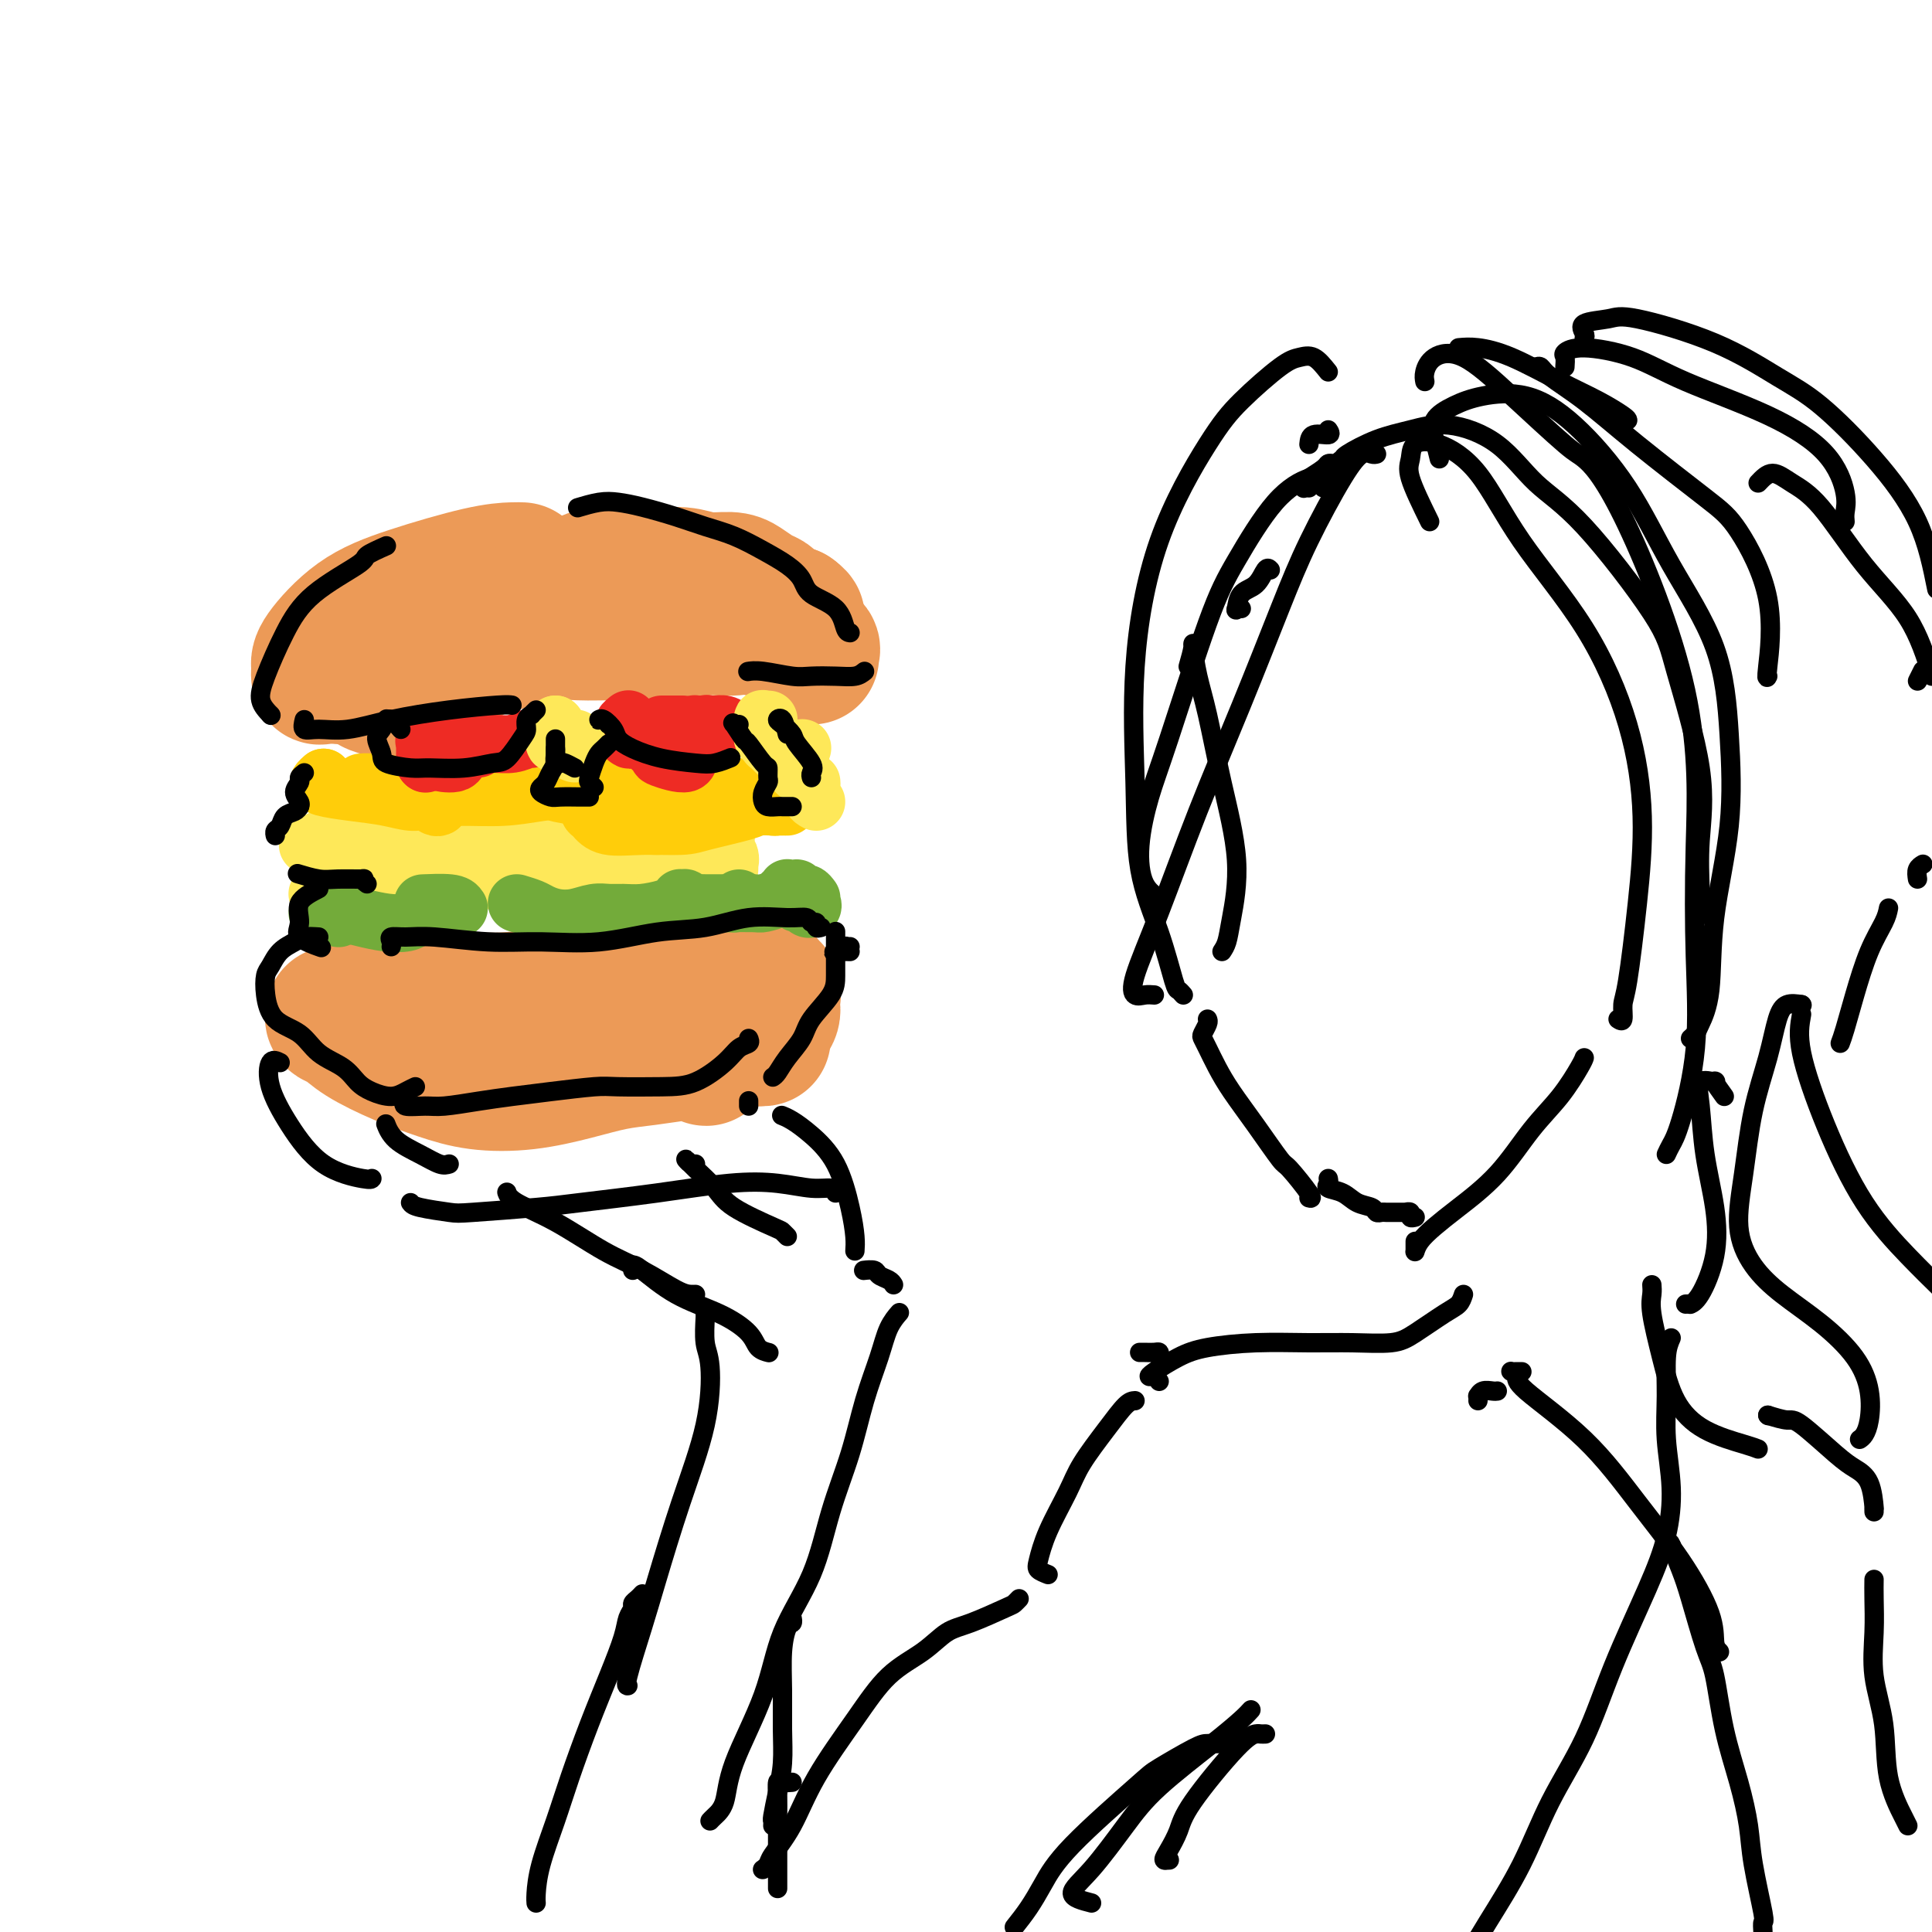 <svg viewBox='0 0 400 400' version='1.1' xmlns='http://www.w3.org/2000/svg' xmlns:xlink='http://www.w3.org/1999/xlink'><g fill='none' stroke='rgb(236,154,87)' stroke-width='28' stroke-linecap='round' stroke-linejoin='round'><path d='M71,140c0.000,0.000 0.100,0.100 0.1,0.1'/><path d='M71,140c-0.439,0.001 -0.878,0.002 -1,0c-0.122,-0.002 0.073,-0.007 0,0c-0.073,0.007 -0.413,0.025 -1,0c-0.587,-0.025 -1.421,-0.092 -2,0c-0.579,0.092 -0.904,0.343 -1,0c-0.096,-0.343 0.037,-1.279 0,-2c-0.037,-0.721 -0.245,-1.226 1,-3c1.245,-1.774 3.944,-4.815 7,-7c3.056,-2.185 6.469,-3.514 11,-5c4.531,-1.486 10.182,-3.131 14,-4c3.818,-0.869 5.805,-0.963 7,-1c1.195,-0.037 1.597,-0.019 2,0'/><path d='M84,137c-0.302,-1.229 -0.604,-2.458 -1,-3c-0.396,-0.542 -0.886,-0.399 1,-1c1.886,-0.601 6.149,-1.948 10,-3c3.851,-1.052 7.289,-1.810 11,-2c3.711,-0.190 7.696,0.190 12,0c4.304,-0.190 8.927,-0.948 13,-1c4.073,-0.052 7.596,0.602 11,1c3.404,0.398 6.688,0.542 10,1c3.312,0.458 6.653,1.232 9,2c2.347,0.768 3.701,1.529 5,2c1.299,0.471 2.544,0.652 3,1c0.456,0.348 0.123,0.863 0,1c-0.123,0.137 -0.035,-0.104 0,0c0.035,0.104 0.018,0.552 0,1'/><path d='M80,143c-1.186,-0.314 -2.371,-0.629 -3,-1c-0.629,-0.371 -0.701,-0.799 0,-1c0.701,-0.201 2.175,-0.176 4,-1c1.825,-0.824 4.000,-2.496 6,-4c2.000,-1.504 3.824,-2.841 6,-4c2.176,-1.159 4.703,-2.142 7,-3c2.297,-0.858 4.362,-1.591 6,-2c1.638,-0.409 2.847,-0.493 4,-1c1.153,-0.507 2.248,-1.435 3,-2c0.752,-0.565 1.159,-0.765 2,-1c0.841,-0.235 2.115,-0.504 3,-1c0.885,-0.496 1.380,-1.220 3,-2c1.620,-0.780 4.364,-1.617 6,-2c1.636,-0.383 2.164,-0.313 3,0c0.836,0.313 1.980,0.871 4,1c2.020,0.129 4.915,-0.169 7,0c2.085,0.169 3.360,0.805 5,1c1.640,0.195 3.644,-0.050 5,0c1.356,0.050 2.065,0.394 3,1c0.935,0.606 2.097,1.472 3,2c0.903,0.528 1.549,0.716 2,1c0.451,0.284 0.708,0.665 1,1c0.292,0.335 0.618,0.626 1,1c0.382,0.374 0.819,0.832 1,1c0.181,0.168 0.105,0.045 0,0c-0.105,-0.045 -0.238,-0.012 0,0c0.238,0.012 0.848,0.003 1,0c0.152,-0.003 -0.155,-0.001 0,0c0.155,0.001 0.773,0.000 1,0c0.227,-0.000 0.065,-0.000 0,0c-0.065,0.000 -0.032,0.000 0,0'/><path d='M164,127c2.062,1.325 0.717,1.139 0,1c-0.717,-0.139 -0.805,-0.229 -1,0c-0.195,0.229 -0.497,0.778 -1,1c-0.503,0.222 -1.206,0.116 -2,0c-0.794,-0.116 -1.680,-0.241 -3,0c-1.320,0.241 -3.075,0.850 -5,1c-1.925,0.150 -4.019,-0.158 -6,0c-1.981,0.158 -3.847,0.781 -7,1c-3.153,0.219 -7.591,0.033 -11,0c-3.409,-0.033 -5.789,0.085 -8,0c-2.211,-0.085 -4.253,-0.374 -7,0c-2.747,0.374 -6.200,1.409 -8,2c-1.800,0.591 -1.946,0.736 -3,1c-1.054,0.264 -3.015,0.647 -4,1c-0.985,0.353 -0.992,0.677 -1,1'/><path d='M69,210c-0.011,0.027 -0.022,0.054 0,0c0.022,-0.054 0.078,-0.188 0,0c-0.078,0.188 -0.292,0.697 0,1c0.292,0.303 1.088,0.400 2,1c0.912,0.600 1.941,1.703 4,3c2.059,1.297 5.150,2.787 8,4c2.850,1.213 5.461,2.150 8,3c2.539,0.850 5.008,1.612 8,2c2.992,0.388 6.506,0.402 10,0c3.494,-0.402 6.966,-1.219 10,-2c3.034,-0.781 5.630,-1.526 8,-2c2.370,-0.474 4.516,-0.677 7,-1c2.484,-0.323 5.307,-0.766 7,-1c1.693,-0.234 2.258,-0.259 3,0c0.742,0.259 1.663,0.801 2,1c0.337,0.199 0.091,0.053 0,0c-0.091,-0.053 -0.026,-0.015 0,0c0.026,0.015 0.013,0.008 0,0'/><path d='M76,209c-0.195,0.121 -0.390,0.243 -1,0c-0.610,-0.243 -1.634,-0.850 -2,-1c-0.366,-0.150 -0.075,0.157 1,0c1.075,-0.157 2.935,-0.778 5,-1c2.065,-0.222 4.335,-0.046 7,0c2.665,0.046 5.726,-0.040 9,0c3.274,0.040 6.761,0.204 10,0c3.239,-0.204 6.230,-0.776 9,-1c2.770,-0.224 5.320,-0.099 8,0c2.680,0.099 5.489,0.174 8,0c2.511,-0.174 4.722,-0.597 7,-1c2.278,-0.403 4.623,-0.788 7,-1c2.377,-0.212 4.787,-0.252 6,0c1.213,0.252 1.229,0.796 2,1c0.771,0.204 2.297,0.068 3,0c0.703,-0.068 0.585,-0.068 1,0c0.415,0.068 1.365,0.204 2,0c0.635,-0.204 0.955,-0.748 1,-1c0.045,-0.252 -0.184,-0.211 0,0c0.184,0.211 0.781,0.593 1,1c0.219,0.407 0.060,0.841 0,1c-0.060,0.159 -0.019,0.043 0,0c0.019,-0.043 0.018,-0.014 0,0c-0.018,0.014 -0.053,0.013 0,0c0.053,-0.013 0.193,-0.039 0,0c-0.193,0.039 -0.720,0.143 -1,0c-0.280,-0.143 -0.312,-0.533 0,0c0.312,0.533 0.969,1.990 1,3c0.031,1.010 -0.562,1.574 -1,2c-0.438,0.426 -0.719,0.713 -1,1'/><path d='M158,212c0.062,1.475 0.216,1.663 0,2c-0.216,0.337 -0.803,0.822 -1,1c-0.197,0.178 -0.003,0.048 0,0c0.003,-0.048 -0.185,-0.013 0,0c0.185,0.013 0.743,0.003 1,0c0.257,-0.003 0.213,-0.001 0,0c-0.213,0.001 -0.597,0.000 -1,0c-0.403,-0.000 -0.826,-0.000 -1,0c-0.174,0.000 -0.099,0.000 0,0c0.099,-0.000 0.222,-0.000 0,0c-0.222,0.000 -0.789,0.000 -1,0c-0.211,-0.000 -0.067,-0.000 0,0c0.067,0.000 0.056,0.000 0,0c-0.056,-0.000 -0.159,-0.000 0,0c0.159,0.000 0.579,0.000 1,0'/></g>
<g fill='none' stroke='rgb(254,232,89)' stroke-width='12' stroke-linecap='round' stroke-linejoin='round'><path d='M71,175c0.000,0.000 0.100,0.100 0.1,0.1'/><path d='M71,175c-0.765,0.022 -1.530,0.044 -2,0c-0.470,-0.044 -0.644,-0.155 2,-1c2.644,-0.845 8.106,-2.422 13,-3c4.894,-0.578 9.220,-0.155 13,0c3.780,0.155 7.013,0.041 10,0c2.987,-0.041 5.727,-0.011 7,0c1.273,0.011 1.078,0.003 1,0c-0.078,-0.003 -0.039,-0.002 0,0'/><path d='M71,173c-2.172,0.310 -4.344,0.620 -5,1c-0.656,0.380 0.206,0.831 0,1c-0.206,0.169 -1.478,0.055 -2,0c-0.522,-0.055 -0.294,-0.051 0,0c0.294,0.051 0.655,0.150 1,0c0.345,-0.150 0.674,-0.547 2,-1c1.326,-0.453 3.647,-0.961 6,-1c2.353,-0.039 4.737,0.393 8,0c3.263,-0.393 7.406,-1.610 11,-2c3.594,-0.390 6.640,0.047 10,0c3.360,-0.047 7.033,-0.577 10,-1c2.967,-0.423 5.226,-0.741 7,-1c1.774,-0.259 3.063,-0.461 4,0c0.937,0.461 1.521,1.586 2,2c0.479,0.414 0.851,0.118 1,0c0.149,-0.118 0.074,-0.059 0,0'/><path d='M84,180c0.071,-0.000 0.142,-0.000 0,0c-0.142,0.000 -0.496,0.000 0,0c0.496,-0.000 1.841,-0.000 4,0c2.159,0.000 5.130,0.000 8,0c2.870,-0.000 5.637,-0.001 8,0c2.363,0.001 4.322,0.003 5,0c0.678,-0.003 0.073,-0.012 0,0c-0.073,0.012 0.384,0.045 0,0c-0.384,-0.045 -1.609,-0.170 -3,0c-1.391,0.170 -2.949,0.633 -5,1c-2.051,0.367 -4.595,0.638 -7,1c-2.405,0.362 -4.673,0.815 -7,1c-2.327,0.185 -4.715,0.102 -7,0c-2.285,-0.102 -4.467,-0.223 -6,0c-1.533,0.223 -2.416,0.791 -3,1c-0.584,0.209 -0.868,0.060 -1,0c-0.132,-0.060 -0.113,-0.030 0,0c0.113,0.030 0.318,0.060 0,0c-0.318,-0.060 -1.160,-0.212 -2,0c-0.840,0.212 -1.679,0.787 -2,1c-0.321,0.213 -0.123,0.065 0,0c0.123,-0.065 0.171,-0.048 0,0c-0.171,0.048 -0.561,0.126 0,0c0.561,-0.126 2.074,-0.457 3,-1c0.926,-0.543 1.265,-1.298 3,-2c1.735,-0.702 4.868,-1.351 8,-2'/><path d='M80,180c2.000,-0.500 1.000,0.250 0,1'/><path d='M93,178c0.183,0.758 0.365,1.516 1,2c0.635,0.484 1.722,0.694 2,1c0.278,0.306 -0.254,0.709 1,1c1.254,0.291 4.293,0.470 6,0c1.707,-0.470 2.083,-1.590 3,-2c0.917,-0.410 2.374,-0.110 3,0c0.626,0.110 0.419,0.030 1,0c0.581,-0.030 1.948,-0.012 3,0c1.052,0.012 1.789,0.016 3,0c1.211,-0.016 2.897,-0.053 4,0c1.103,0.053 1.623,0.196 2,0c0.377,-0.196 0.613,-0.732 1,-1c0.387,-0.268 0.927,-0.268 1,0c0.073,0.268 -0.322,0.805 0,1c0.322,0.195 1.361,0.049 2,0c0.639,-0.049 0.878,0.001 2,0c1.122,-0.001 3.129,-0.053 4,0c0.871,0.053 0.608,0.209 1,0c0.392,-0.209 1.440,-0.784 2,-1c0.560,-0.216 0.633,-0.072 1,0c0.367,0.072 1.027,0.072 2,0c0.973,-0.072 2.258,-0.215 3,0c0.742,0.215 0.941,0.790 1,1c0.059,0.210 -0.023,0.057 0,0c0.023,-0.057 0.149,-0.016 0,0c-0.149,0.016 -0.575,0.008 -1,0'/><path d='M111,175c-0.301,-0.016 -0.601,-0.032 0,0c0.601,0.032 2.105,0.113 4,0c1.895,-0.113 4.182,-0.419 7,0c2.818,0.419 6.167,1.562 9,2c2.833,0.438 5.149,0.170 6,0c0.851,-0.170 0.237,-0.242 0,0c-0.237,0.242 -0.099,0.800 0,1c0.099,0.200 0.157,0.043 0,0c-0.157,-0.043 -0.529,0.027 -1,0c-0.471,-0.027 -1.041,-0.151 -1,0c0.041,0.151 0.694,0.576 1,1c0.306,0.424 0.265,0.846 1,1c0.735,0.154 2.246,0.041 3,0c0.754,-0.041 0.752,-0.011 1,0c0.248,0.011 0.747,0.004 1,0c0.253,-0.004 0.261,-0.004 0,0c-0.261,0.004 -0.792,0.011 -1,0c-0.208,-0.011 -0.095,-0.042 0,0c0.095,0.042 0.170,0.155 0,0c-0.170,-0.155 -0.585,-0.577 -1,-1'/><path d='M138,179c-0.422,-0.425 -0.844,-0.850 -1,-1c-0.156,-0.150 -0.046,-0.025 0,0c0.046,0.025 0.026,-0.049 0,0c-0.026,0.049 -0.060,0.220 1,0c1.060,-0.220 3.212,-0.832 4,-1c0.788,-0.168 0.212,0.109 0,0c-0.212,-0.109 -0.061,-0.602 0,-1c0.061,-0.398 0.030,-0.699 0,-1'/><path d='M137,171c-0.190,0.024 -0.380,0.049 1,0c1.380,-0.049 4.331,-0.171 6,0c1.669,0.171 2.057,0.634 3,1c0.943,0.366 2.441,0.635 3,1c0.559,0.365 0.179,0.826 0,1c-0.179,0.174 -0.156,0.060 0,0c0.156,-0.060 0.447,-0.065 0,0c-0.447,0.065 -1.631,0.202 -2,0c-0.369,-0.202 0.077,-0.742 0,-1c-0.077,-0.258 -0.676,-0.233 -1,0c-0.324,0.233 -0.374,0.675 0,1c0.374,0.325 1.172,0.535 2,1c0.828,0.465 1.686,1.187 2,2c0.314,0.813 0.085,1.719 0,2c-0.085,0.281 -0.024,-0.063 0,0c0.024,0.063 0.012,0.531 0,1'/><path d='M137,185c-0.060,0.030 -0.119,0.060 0,0c0.119,-0.060 0.417,-0.208 1,0c0.583,0.208 1.452,0.774 2,1c0.548,0.226 0.774,0.113 1,0'/></g>
<g fill='none' stroke='rgb(115,171,58)' stroke-width='12' stroke-linecap='round' stroke-linejoin='round'><path d='M70,190c0.000,0.000 0.100,0.100 0.1,0.1'/><path d='M70,190c-1.715,-0.421 -3.429,-0.842 -4,-1c-0.571,-0.158 0.002,-0.053 0,0c-0.002,0.053 -0.579,0.053 0,0c0.579,-0.053 2.315,-0.161 4,0c1.685,0.161 3.318,0.589 5,1c1.682,0.411 3.415,0.803 5,1c1.585,0.197 3.024,0.199 4,0c0.976,-0.199 1.488,-0.600 2,-1'/><path d='M88,187c-0.037,0.002 -0.073,0.003 0,0c0.073,-0.003 0.257,-0.011 0,0c-0.257,0.011 -0.954,0.041 0,0c0.954,-0.041 3.558,-0.155 5,0c1.442,0.155 1.721,0.577 2,1'/><path d='M107,187c1.107,0.338 2.215,0.675 3,1c0.785,0.325 1.249,0.637 2,1c0.751,0.363 1.789,0.777 3,1c1.211,0.223 2.594,0.257 4,0c1.406,-0.257 2.834,-0.804 4,-1c1.166,-0.196 2.070,-0.043 3,0c0.930,0.043 1.885,-0.026 3,0c1.115,0.026 2.391,0.147 4,0c1.609,-0.147 3.552,-0.561 5,-1c1.448,-0.439 2.402,-0.903 3,-1c0.598,-0.097 0.842,0.174 1,0c0.158,-0.174 0.231,-0.793 0,-1c-0.231,-0.207 -0.764,-0.003 -1,0c-0.236,0.003 -0.173,-0.195 0,0c0.173,0.195 0.455,0.784 1,1c0.545,0.216 1.351,0.058 2,0c0.649,-0.058 1.140,-0.015 2,0c0.860,0.015 2.090,0.001 3,0c0.910,-0.001 1.502,0.010 2,0c0.498,-0.010 0.903,-0.041 1,0c0.097,0.041 -0.115,0.155 0,0c0.115,-0.155 0.558,-0.577 1,-1'/><path d='M152,187c0.123,-0.000 0.247,-0.000 0,0c-0.247,0.000 -0.864,0.001 -1,0c-0.136,-0.001 0.209,-0.003 0,0c-0.209,0.003 -0.971,0.011 0,0c0.971,-0.011 3.676,-0.040 5,0c1.324,0.040 1.269,0.151 2,0c0.731,-0.151 2.249,-0.563 3,-1c0.751,-0.437 0.735,-0.900 1,-1c0.265,-0.100 0.810,0.163 1,0c0.190,-0.163 0.026,-0.752 0,-1c-0.026,-0.248 0.087,-0.154 0,0c-0.087,0.154 -0.374,0.368 0,1c0.374,0.632 1.408,1.683 2,2c0.592,0.317 0.740,-0.100 1,0c0.260,0.100 0.630,0.718 1,1c0.370,0.282 0.740,0.229 1,0c0.260,-0.229 0.410,-0.636 0,-1c-0.410,-0.364 -1.378,-0.687 -2,-1c-0.622,-0.313 -0.896,-0.616 -1,-1c-0.104,-0.384 -0.039,-0.850 0,-1c0.039,-0.150 0.052,0.015 0,0c-0.052,-0.015 -0.169,-0.210 0,0c0.169,0.210 0.622,0.826 1,1c0.378,0.174 0.679,-0.093 1,0c0.321,0.093 0.660,0.547 1,1'/></g>
<g fill='none' stroke='rgb(255,205,10)' stroke-width='12' stroke-linecap='round' stroke-linejoin='round'><path d='M67,161c0.000,0.000 0.100,0.100 0.1,0.1'/><path d='M67,161c-0.401,0.334 -0.803,0.668 -1,1c-0.197,0.332 -0.191,0.662 1,1c1.191,0.338 3.566,0.683 6,1c2.434,0.317 4.929,0.607 7,1c2.071,0.393 3.720,0.889 5,1c1.280,0.111 2.191,-0.162 3,0c0.809,0.162 1.517,0.761 2,1c0.483,0.239 0.742,0.120 1,0'/><path d='M78,162c-1.271,0.001 -2.542,0.002 -3,0c-0.458,-0.002 -0.101,-0.007 0,0c0.101,0.007 -0.052,0.026 0,0c0.052,-0.026 0.311,-0.097 2,0c1.689,0.097 4.808,0.363 7,1c2.192,0.637 3.456,1.646 5,2c1.544,0.354 3.367,0.053 6,0c2.633,-0.053 6.076,0.144 9,0c2.924,-0.144 5.329,-0.627 8,-1c2.671,-0.373 5.607,-0.636 8,-1c2.393,-0.364 4.242,-0.830 6,-1c1.758,-0.170 3.424,-0.043 4,0c0.576,0.043 0.062,0.001 0,0c-0.062,-0.001 0.330,0.038 0,0c-0.330,-0.038 -1.380,-0.154 -2,0c-0.620,0.154 -0.810,0.577 -1,1'/><path d='M117,164c-0.344,0.138 -0.688,0.275 -1,0c-0.312,-0.275 -0.592,-0.963 -1,-1c-0.408,-0.037 -0.945,0.579 0,1c0.945,0.421 3.373,0.649 5,1c1.627,0.351 2.453,0.825 4,1c1.547,0.175 3.813,0.051 6,0c2.187,-0.051 4.293,-0.027 6,0c1.707,0.027 3.013,0.059 4,0c0.987,-0.059 1.655,-0.210 2,0c0.345,0.210 0.367,0.780 0,1c-0.367,0.220 -1.124,0.088 -2,0c-0.876,-0.088 -1.871,-0.133 -3,0c-1.129,0.133 -2.392,0.444 -4,0c-1.608,-0.444 -3.560,-1.642 -5,-2c-1.440,-0.358 -2.366,0.125 -3,0c-0.634,-0.125 -0.975,-0.856 -1,-1c-0.025,-0.144 0.268,0.301 2,1c1.732,0.699 4.904,1.652 7,2c2.096,0.348 3.118,0.092 5,0c1.882,-0.092 4.626,-0.021 6,0c1.374,0.021 1.380,-0.007 2,0c0.620,0.007 1.856,0.051 2,0c0.144,-0.051 -0.803,-0.196 -2,0c-1.197,0.196 -2.643,0.732 -4,1c-1.357,0.268 -2.625,0.266 -5,0c-2.375,-0.266 -5.859,-0.797 -8,-1c-2.141,-0.203 -2.941,-0.079 -4,0c-1.059,0.079 -2.377,0.114 -3,0c-0.623,-0.114 -0.552,-0.377 0,0c0.552,0.377 1.586,1.393 3,2c1.414,0.607 3.207,0.803 5,1'/><path d='M130,170c2.507,0.756 4.774,1.145 7,1c2.226,-0.145 4.411,-0.823 6,-1c1.589,-0.177 2.581,0.149 3,0c0.419,-0.149 0.263,-0.771 0,-1c-0.263,-0.229 -0.635,-0.066 -3,0c-2.365,0.066 -6.723,0.033 -9,0c-2.277,-0.033 -2.475,-0.068 -4,0c-1.525,0.068 -4.379,0.239 -6,0c-1.621,-0.239 -2.008,-0.886 -2,-1c0.008,-0.114 0.412,0.307 1,1c0.588,0.693 1.358,1.657 3,2c1.642,0.343 4.154,0.064 7,0c2.846,-0.064 6.027,0.088 8,0c1.973,-0.088 2.738,-0.416 5,-1c2.262,-0.584 6.021,-1.424 8,-2c1.979,-0.576 2.177,-0.886 3,-1c0.823,-0.114 2.269,-0.030 3,0c0.731,0.030 0.746,0.008 1,0c0.254,-0.008 0.749,-0.002 1,0c0.251,0.002 0.260,0.001 0,0c-0.260,-0.001 -0.790,-0.003 -1,0c-0.210,0.003 -0.099,0.012 0,0c0.099,-0.012 0.188,-0.046 0,0c-0.188,0.046 -0.653,0.171 -1,0c-0.347,-0.171 -0.577,-0.638 -1,-1c-0.423,-0.362 -1.039,-0.619 -2,-1c-0.961,-0.381 -2.266,-0.887 -4,-1c-1.734,-0.113 -3.898,0.165 -5,0c-1.102,-0.165 -1.143,-0.775 -2,-1c-0.857,-0.225 -2.531,-0.064 -3,0c-0.469,0.064 0.265,0.032 1,0'/><path d='M144,163c-1.613,-0.619 2.354,-0.166 4,0c1.646,0.166 0.973,0.043 3,0c2.027,-0.043 6.756,-0.008 9,0c2.244,0.008 2.002,-0.010 2,0c-0.002,0.010 0.236,0.048 0,0c-0.236,-0.048 -0.945,-0.181 -3,0c-2.055,0.181 -5.455,0.675 -8,1c-2.545,0.325 -4.234,0.479 -6,0c-1.766,-0.479 -3.609,-1.593 -5,-2c-1.391,-0.407 -2.328,-0.109 -3,0c-0.672,0.109 -1.077,0.029 0,0c1.077,-0.029 3.636,-0.008 5,0c1.364,0.008 1.533,0.002 2,0c0.467,-0.002 1.234,-0.001 2,0'/><path d='M131,165c-0.370,-0.429 -0.740,-0.857 -1,-1c-0.260,-0.143 -0.409,0.000 0,0c0.409,-0.000 1.377,-0.144 3,0c1.623,0.144 3.902,0.575 6,1c2.098,0.425 4.015,0.845 6,1c1.985,0.155 4.038,0.046 5,0c0.962,-0.046 0.831,-0.031 1,0c0.169,0.031 0.636,0.076 0,0c-0.636,-0.076 -2.375,-0.273 -4,0c-1.625,0.273 -3.137,1.014 -5,1c-1.863,-0.014 -4.077,-0.785 -5,-1c-0.923,-0.215 -0.555,0.125 -1,0c-0.445,-0.125 -1.702,-0.714 -1,-1c0.702,-0.286 3.365,-0.270 6,0c2.635,0.270 5.242,0.794 8,1c2.758,0.206 5.666,0.094 8,0c2.334,-0.094 4.096,-0.170 5,0c0.904,0.170 0.952,0.585 1,1'/></g>
<g fill='none' stroke='rgb(238,43,36)' stroke-width='12' stroke-linecap='round' stroke-linejoin='round'><path d='M88,158c0.000,0.000 0.100,0.100 0.1,0.1'/><path d='M88,158c0.003,-1.580 0.007,-3.159 0,-4c-0.007,-0.841 -0.024,-0.943 0,-1c0.024,-0.057 0.090,-0.067 0,0c-0.090,0.067 -0.336,0.212 0,1c0.336,0.788 1.253,2.218 2,3c0.747,0.782 1.325,0.917 2,1c0.675,0.083 1.446,0.113 2,0c0.554,-0.113 0.891,-0.370 1,-1c0.109,-0.630 -0.009,-1.633 0,-2c0.009,-0.367 0.147,-0.098 0,0c-0.147,0.098 -0.578,0.026 0,0c0.578,-0.026 2.165,-0.008 3,0c0.835,0.008 0.917,0.004 1,0'/><path d='M98,153c-0.418,0.031 -0.836,0.062 -1,0c-0.164,-0.062 -0.075,-0.217 0,0c0.075,0.217 0.136,0.804 1,1c0.864,0.196 2.532,-0.000 4,0c1.468,0.000 2.736,0.196 4,0c1.264,-0.196 2.524,-0.785 3,-1c0.476,-0.215 0.167,-0.058 0,0c-0.167,0.058 -0.190,0.017 0,0c0.190,-0.017 0.595,-0.008 1,0'/><path d='M130,149c-0.031,0.024 -0.062,0.048 0,0c0.062,-0.048 0.216,-0.167 0,0c-0.216,0.167 -0.802,0.620 -1,1c-0.198,0.380 -0.007,0.686 0,1c0.007,0.314 -0.170,0.634 0,1c0.170,0.366 0.687,0.777 1,1c0.313,0.223 0.420,0.257 1,0c0.580,-0.257 1.631,-0.804 2,-1c0.369,-0.196 0.055,-0.040 0,0c-0.055,0.040 0.147,-0.036 0,0c-0.147,0.036 -0.645,0.182 0,1c0.645,0.818 2.432,2.307 3,3c0.568,0.693 -0.084,0.589 1,1c1.084,0.411 3.905,1.336 5,1c1.095,-0.336 0.466,-1.932 0,-3c-0.466,-1.068 -0.768,-1.608 -1,-2c-0.232,-0.392 -0.393,-0.637 -1,-1c-0.607,-0.363 -1.658,-0.844 -2,-1c-0.342,-0.156 0.026,0.015 0,0c-0.026,-0.015 -0.447,-0.214 0,0c0.447,0.214 1.763,0.843 3,1c1.237,0.157 2.394,-0.158 3,0c0.606,0.158 0.660,0.789 1,1c0.340,0.211 0.967,0.000 1,0c0.033,-0.000 -0.527,0.209 -1,0c-0.473,-0.209 -0.859,-0.837 -1,-1c-0.141,-0.163 -0.038,0.139 0,0c0.038,-0.139 0.010,-0.718 0,-1c-0.010,-0.282 -0.003,-0.268 0,0c0.003,0.268 0.001,0.791 0,1c-0.001,0.209 -0.000,0.105 0,0'/><path d='M144,152c0.607,0.004 0.125,0.015 0,0c-0.125,-0.015 0.108,-0.057 0,0c-0.108,0.057 -0.557,0.214 -1,0c-0.443,-0.214 -0.879,-0.800 -2,-1c-1.121,-0.200 -2.926,-0.014 -4,0c-1.074,0.014 -1.418,-0.143 -2,0c-0.582,0.143 -1.402,0.585 -1,1c0.402,0.415 2.025,0.801 4,1c1.975,0.199 4.303,0.211 6,0c1.697,-0.211 2.765,-0.645 4,-1c1.235,-0.355 2.639,-0.631 3,-1c0.361,-0.369 -0.320,-0.832 -1,-1c-0.680,-0.168 -1.359,-0.042 -2,0c-0.641,0.042 -1.244,0.001 -2,0c-0.756,-0.001 -1.665,0.038 -2,0c-0.335,-0.038 -0.096,-0.154 0,0c0.096,0.154 0.048,0.577 0,1'/><path d='M144,151c0.000,0.000 0.000,0.000 0,0c0.000,0.000 0.000,0.000 0,0c0.000,0.000 0.000,0.000 0,0c0.000,0.000 0.000,0.000 0,0'/><path d='M138,151c0.043,-0.002 0.085,-0.004 0,0c-0.085,0.004 -0.299,0.015 0,0c0.299,-0.015 1.111,-0.056 2,0c0.889,0.056 1.855,0.207 3,0c1.145,-0.207 2.470,-0.774 3,-1c0.530,-0.226 0.265,-0.113 0,0'/><path d='M138,150c-0.032,0.000 -0.064,0.000 0,0c0.064,0.000 0.224,0.000 0,0c-0.224,0.000 -0.833,0.000 -1,0c-0.167,0.000 0.109,0.000 1,0c0.891,-0.000 2.397,0.000 3,0c0.603,0.000 0.301,0.000 0,0'/></g>
<g fill='none' stroke='rgb(254,232,89)' stroke-width='12' stroke-linecap='round' stroke-linejoin='round'><path d='M115,150c0.000,0.000 0.100,0.100 0.1,0.1'/><path d='M115,150c0.054,1.152 0.109,2.305 0,3c-0.109,0.695 -0.381,0.933 0,1c0.381,0.067 1.415,-0.035 2,0c0.585,0.035 0.721,0.209 1,0c0.279,-0.209 0.700,-0.799 1,-1c0.300,-0.201 0.478,-0.012 0,0c-0.478,0.012 -1.613,-0.151 -2,0c-0.387,0.151 -0.027,0.618 0,1c0.027,0.382 -0.278,0.681 0,1c0.278,0.319 1.139,0.660 2,1'/><path d='M159,149c0.113,-0.012 0.225,-0.024 0,0c-0.225,0.024 -0.789,0.082 -1,0c-0.211,-0.082 -0.071,-0.306 0,0c0.071,0.306 0.072,1.140 0,2c-0.072,0.860 -0.216,1.746 0,2c0.216,0.254 0.793,-0.125 1,0c0.207,0.125 0.044,0.754 0,1c-0.044,0.246 0.031,0.108 0,0c-0.031,-0.108 -0.167,-0.187 0,0c0.167,0.187 0.637,0.639 1,1c0.363,0.361 0.618,0.630 1,1c0.382,0.370 0.891,0.842 1,1c0.109,0.158 -0.182,0.004 0,0c0.182,-0.004 0.836,0.143 1,0c0.164,-0.143 -0.162,-0.574 0,-1c0.162,-0.426 0.814,-0.846 1,-1c0.186,-0.154 -0.093,-0.042 0,0c0.093,0.042 0.557,0.016 1,0c0.443,-0.016 0.866,-0.020 1,0c0.134,0.020 -0.021,0.065 0,0c0.021,-0.065 0.220,-0.239 0,0c-0.220,0.239 -0.857,0.890 -1,1c-0.143,0.110 0.209,-0.321 0,0c-0.209,0.321 -0.979,1.394 -1,2c-0.021,0.606 0.708,0.745 1,1c0.292,0.255 0.146,0.628 0,1'/><path d='M168,162c-0.006,-0.060 -0.012,-0.119 0,0c0.012,0.119 0.042,0.417 0,1c-0.042,0.583 -0.155,1.452 0,2c0.155,0.548 0.577,0.774 1,1'/></g>
<g fill='none' stroke='rgb(0,0,0)' stroke-width='4' stroke-linecap='round' stroke-linejoin='round'><path d='M56,148c0.000,0.000 0.100,0.100 0.1,0.1'/><path d='M56,148c-0.867,-0.922 -1.734,-1.844 -2,-3c-0.266,-1.156 0.069,-2.547 1,-5c0.931,-2.453 2.457,-5.970 4,-9c1.543,-3.030 3.104,-5.575 6,-8c2.896,-2.425 7.126,-4.730 9,-6c1.874,-1.270 1.393,-1.506 2,-2c0.607,-0.494 2.304,-1.247 4,-2'/><path d='M120,105c-0.360,0.109 -0.720,0.217 0,0c0.720,-0.217 2.519,-0.760 4,-1c1.481,-0.240 2.646,-0.178 4,0c1.354,0.178 2.899,0.473 5,1c2.101,0.527 4.757,1.285 7,2c2.243,0.715 4.072,1.388 6,2c1.928,0.612 3.956,1.164 6,2c2.044,0.836 4.106,1.955 6,3c1.894,1.045 3.621,2.017 5,3c1.379,0.983 2.411,1.976 3,3c0.589,1.024 0.735,2.079 2,3c1.265,0.921 3.648,1.710 5,3c1.352,1.290 1.672,3.083 2,4c0.328,0.917 0.664,0.959 1,1'/><path d='M63,149c-0.210,0.858 -0.420,1.716 0,2c0.420,0.284 1.471,-0.004 3,0c1.529,0.004 3.537,0.302 6,0c2.463,-0.302 5.382,-1.205 9,-2c3.618,-0.795 7.936,-1.483 12,-2c4.064,-0.517 7.876,-0.862 10,-1c2.124,-0.138 2.562,-0.069 3,0'/><path d='M155,139c0.049,-0.008 0.097,-0.016 0,0c-0.097,0.016 -0.340,0.057 0,0c0.340,-0.057 1.264,-0.211 3,0c1.736,0.211 4.286,0.786 6,1c1.714,0.214 2.594,0.068 4,0c1.406,-0.068 3.340,-0.057 5,0c1.660,0.057 3.046,0.159 4,0c0.954,-0.159 1.477,-0.580 2,-1'/><path d='M83,151c-0.727,-0.859 -1.453,-1.717 -2,-2c-0.547,-0.283 -0.913,0.011 -1,0c-0.087,-0.011 0.106,-0.326 0,0c-0.106,0.326 -0.509,1.292 -1,2c-0.491,0.708 -1.068,1.156 -1,2c0.068,0.844 0.782,2.084 1,3c0.218,0.916 -0.058,1.510 1,2c1.058,0.490 3.451,0.877 5,1c1.549,0.123 2.253,-0.019 4,0c1.747,0.019 4.535,0.199 7,0c2.465,-0.199 4.607,-0.778 6,-1c1.393,-0.222 2.038,-0.088 3,-1c0.962,-0.912 2.243,-2.871 3,-4c0.757,-1.129 0.990,-1.430 1,-2c0.010,-0.570 -0.204,-1.411 0,-2c0.204,-0.589 0.824,-0.928 1,-1c0.176,-0.072 -0.093,0.122 0,0c0.093,-0.122 0.546,-0.561 1,-1'/><path d='M126,150c-0.313,-0.419 -0.627,-0.838 -1,-1c-0.373,-0.162 -0.806,-0.065 -1,0c-0.194,0.065 -0.150,0.100 0,0c0.150,-0.100 0.407,-0.336 1,0c0.593,0.336 1.523,1.242 2,2c0.477,0.758 0.500,1.367 1,2c0.500,0.633 1.476,1.290 3,2c1.524,0.710 3.596,1.472 6,2c2.404,0.528 5.139,0.822 7,1c1.861,0.178 2.847,0.240 4,0c1.153,-0.240 2.472,-0.783 3,-1c0.528,-0.217 0.264,-0.109 0,0'/><path d='M115,155c0.026,0.198 0.051,0.396 0,1c-0.051,0.604 -0.179,1.616 0,2c0.179,0.384 0.663,0.142 1,0c0.337,-0.142 0.525,-0.183 1,0c0.475,0.183 1.238,0.592 2,1'/><path d='M115,153c0.000,0.448 0.001,0.897 0,1c-0.001,0.103 -0.003,-0.138 0,0c0.003,0.138 0.012,0.657 0,1c-0.012,0.343 -0.045,0.512 0,1c0.045,0.488 0.168,1.296 0,2c-0.168,0.704 -0.627,1.303 -1,2c-0.373,0.697 -0.660,1.493 -1,2c-0.340,0.507 -0.732,0.724 -1,1c-0.268,0.276 -0.412,0.610 0,1c0.412,0.390 1.381,0.837 2,1c0.619,0.163 0.888,0.044 2,0c1.112,-0.044 3.069,-0.012 4,0c0.931,0.012 0.838,0.003 1,0c0.162,-0.003 0.581,-0.002 1,0'/><path d='M123,163c-0.399,-0.386 -0.797,-0.772 -1,-1c-0.203,-0.228 -0.209,-0.299 0,-1c0.209,-0.701 0.633,-2.033 1,-3c0.367,-0.967 0.676,-1.568 1,-2c0.324,-0.432 0.664,-0.695 1,-1c0.336,-0.305 0.668,-0.653 1,-1'/><path d='M153,150c-0.364,0.091 -0.728,0.183 -1,0c-0.272,-0.183 -0.451,-0.639 0,0c0.451,0.639 1.532,2.374 2,3c0.468,0.626 0.322,0.142 1,1c0.678,0.858 2.178,3.059 3,4c0.822,0.941 0.966,0.623 1,1c0.034,0.377 -0.041,1.450 0,2c0.041,0.550 0.200,0.578 0,1c-0.200,0.422 -0.758,1.237 -1,2c-0.242,0.763 -0.167,1.472 0,2c0.167,0.528 0.427,0.873 1,1c0.573,0.127 1.460,0.034 2,0c0.540,-0.034 0.732,-0.009 1,0c0.268,0.009 0.611,0.002 1,0c0.389,-0.002 0.826,-0.001 1,0c0.174,0.001 0.087,0.000 0,0'/><path d='M163,152c-0.295,-1.252 -0.590,-2.503 -1,-3c-0.410,-0.497 -0.936,-0.239 -1,0c-0.064,0.239 0.333,0.459 1,1c0.667,0.541 1.604,1.402 2,2c0.396,0.598 0.250,0.934 1,2c0.750,1.066 2.394,2.864 3,4c0.606,1.136 0.173,1.610 0,2c-0.173,0.390 -0.087,0.695 0,1'/><path d='M63,160c-0.461,0.356 -0.922,0.712 -1,1c-0.078,0.288 0.228,0.508 0,1c-0.228,0.492 -0.989,1.256 -1,2c-0.011,0.744 0.728,1.470 1,2c0.272,0.530 0.078,0.866 0,1c-0.078,0.134 -0.039,0.067 0,0'/><path d='M62,167c-0.218,0.364 -0.437,0.728 -1,1c-0.563,0.272 -1.471,0.451 -2,1c-0.529,0.549 -0.678,1.467 -1,2c-0.322,0.533 -0.818,0.682 -1,1c-0.182,0.318 -0.052,0.805 0,1c0.052,0.195 0.026,0.097 0,0'/><path d='M62,181c-0.373,-0.114 -0.745,-0.227 0,0c0.745,0.227 2.609,0.796 4,1c1.391,0.204 2.311,0.044 4,0c1.689,-0.044 4.147,0.026 5,0c0.853,-0.026 0.101,-0.150 0,0c-0.101,0.150 0.450,0.575 1,1'/><path d='M66,184c-1.722,0.890 -3.445,1.780 -4,3c-0.555,1.220 0.057,2.770 0,4c-0.057,1.230 -0.785,2.139 0,3c0.785,0.861 3.081,1.675 4,2c0.919,0.325 0.459,0.163 0,0'/><path d='M66,194c-1.118,-0.074 -2.237,-0.148 -3,0c-0.763,0.148 -1.172,0.520 -2,1c-0.828,0.480 -2.075,1.070 -3,2c-0.925,0.930 -1.528,2.201 -2,3c-0.472,0.799 -0.813,1.127 -1,2c-0.187,0.873 -0.220,2.291 0,4c0.220,1.709 0.691,3.707 2,5c1.309,1.293 3.455,1.880 5,3c1.545,1.120 2.489,2.774 4,4c1.511,1.226 3.588,2.024 5,3c1.412,0.976 2.160,2.129 3,3c0.840,0.871 1.771,1.460 3,2c1.229,0.540 2.754,1.030 4,1c1.246,-0.030 2.213,-0.580 3,-1c0.787,-0.420 1.393,-0.710 2,-1'/><path d='M84,228c0.101,-0.115 0.202,-0.230 0,0c-0.202,0.230 -0.706,0.805 0,1c0.706,0.195 2.624,0.011 4,0c1.376,-0.011 2.210,0.151 4,0c1.790,-0.151 4.536,-0.615 7,-1c2.464,-0.385 4.646,-0.692 7,-1c2.354,-0.308 4.879,-0.619 8,-1c3.121,-0.381 6.839,-0.832 9,-1c2.161,-0.168 2.767,-0.052 5,0c2.233,0.052 6.094,0.039 9,0c2.906,-0.039 4.856,-0.104 7,-1c2.144,-0.896 4.482,-2.622 6,-4c1.518,-1.378 2.216,-2.410 3,-3c0.784,-0.590 1.652,-0.740 2,-1c0.348,-0.260 0.174,-0.630 0,-1'/><path d='M81,196c0.061,-0.307 0.123,-0.614 0,-1c-0.123,-0.386 -0.429,-0.850 0,-1c0.429,-0.150 1.593,0.014 3,0c1.407,-0.014 3.058,-0.207 6,0c2.942,0.207 7.175,0.814 11,1c3.825,0.186 7.240,-0.049 11,0c3.760,0.049 7.863,0.381 12,0c4.137,-0.381 8.306,-1.476 12,-2c3.694,-0.524 6.912,-0.476 10,-1c3.088,-0.524 6.047,-1.620 9,-2c2.953,-0.380 5.901,-0.046 8,0c2.099,0.046 3.350,-0.198 4,0c0.650,0.198 0.700,0.836 1,1c0.300,0.164 0.850,-0.148 1,0c0.150,0.148 -0.100,0.757 0,1c0.100,0.243 0.550,0.122 1,0'/><path d='M173,193c0.000,0.043 0.000,0.087 0,0c-0.000,-0.087 -0.000,-0.303 0,0c0.000,0.303 0.000,1.127 0,2c-0.000,0.873 -0.001,1.797 0,3c0.001,1.203 0.005,2.685 0,4c-0.005,1.315 -0.018,2.464 -1,4c-0.982,1.536 -2.932,3.458 -4,5c-1.068,1.542 -1.255,2.702 -2,4c-0.745,1.298 -2.047,2.734 -3,4c-0.953,1.266 -1.558,2.362 -2,3c-0.442,0.638 -0.721,0.819 -1,1'/><path d='M155,228c0.000,-0.083 0.000,-0.167 0,0c0.000,0.167 0.000,0.583 0,1'/><path d='M176,197c-1.206,-0.030 -2.411,-0.061 -3,0c-0.589,0.061 -0.560,0.212 0,0c0.560,-0.212 1.651,-0.788 2,-1c0.349,-0.212 -0.043,-0.061 0,0c0.043,0.061 0.522,0.030 1,0'/><path d='M58,220c-0.765,-0.382 -1.529,-0.764 -2,0c-0.471,0.764 -0.648,2.674 0,5c0.648,2.326 2.122,5.067 4,8c1.878,2.933 4.159,6.059 7,8c2.841,1.941 6.240,2.697 8,3c1.760,0.303 1.880,0.151 2,0'/><path d='M80,233c-0.104,-0.265 -0.207,-0.530 0,0c0.207,0.530 0.726,1.853 2,3c1.274,1.147 3.305,2.116 5,3c1.695,0.884 3.056,1.681 4,2c0.944,0.319 1.472,0.159 2,0'/><path d='M85,249c0.224,0.316 0.448,0.632 2,1c1.552,0.368 4.431,0.786 6,1c1.569,0.214 1.826,0.222 5,0c3.174,-0.222 9.263,-0.673 13,-1c3.737,-0.327 5.122,-0.528 9,-1c3.878,-0.472 10.251,-1.213 16,-2c5.749,-0.787 10.875,-1.620 15,-2c4.125,-0.380 7.250,-0.308 10,0c2.750,0.308 5.125,0.852 7,1c1.875,0.148 3.250,-0.101 4,0c0.750,0.101 0.875,0.550 1,1'/><path d='M144,241c-0.277,0.148 -0.554,0.296 -1,0c-0.446,-0.296 -1.062,-1.035 -1,-1c0.062,0.035 0.800,0.846 2,2c1.200,1.154 2.860,2.652 4,4c1.140,1.348 1.759,2.547 4,4c2.241,1.453 6.103,3.160 8,4c1.897,0.840 1.828,0.811 2,1c0.172,0.189 0.586,0.594 1,1'/><path d='M105,247c-0.051,-0.147 -0.103,-0.295 0,0c0.103,0.295 0.359,1.032 2,2c1.641,0.968 4.667,2.168 8,4c3.333,1.832 6.974,4.295 10,6c3.026,1.705 5.438,2.653 8,4c2.562,1.347 5.274,3.093 7,4c1.726,0.907 2.465,0.975 3,1c0.535,0.025 0.867,0.007 1,0c0.133,-0.007 0.066,-0.004 0,0'/><path d='M131,263c-0.075,-0.410 -0.150,-0.819 0,-1c0.150,-0.181 0.525,-0.133 2,1c1.475,1.133 4.049,3.351 7,5c2.951,1.649 6.280,2.729 9,4c2.720,1.271 4.832,2.732 6,4c1.168,1.268 1.391,2.341 2,3c0.609,0.659 1.602,0.902 2,1c0.398,0.098 0.199,0.049 0,0'/><path d='M162,231c-0.140,-0.055 -0.280,-0.109 0,0c0.280,0.109 0.979,0.382 2,1c1.021,0.618 2.365,1.583 4,3c1.635,1.417 3.562,3.287 5,6c1.438,2.713 2.387,6.269 3,9c0.613,2.731 0.889,4.637 1,6c0.111,1.363 0.055,2.181 0,3'/><path d='M146,272c-0.008,0.017 -0.016,0.034 0,0c0.016,-0.034 0.057,-0.118 0,1c-0.057,1.118 -0.210,3.437 0,5c0.210,1.563 0.784,2.369 1,5c0.216,2.631 0.075,7.087 -1,12c-1.075,4.913 -3.083,10.283 -5,16c-1.917,5.717 -3.743,11.780 -5,16c-1.257,4.220 -1.945,6.595 -3,10c-1.055,3.405 -2.476,7.840 -3,10c-0.524,2.160 -0.150,2.046 0,2c0.150,-0.046 0.075,-0.023 0,0'/><path d='M179,263c0.056,-0.006 0.113,-0.013 0,0c-0.113,0.013 -0.395,0.045 0,0c0.395,-0.045 1.467,-0.167 2,0c0.533,0.167 0.528,0.622 1,1c0.472,0.378 1.421,0.679 2,1c0.579,0.321 0.790,0.660 1,1'/><path d='M186,272c0.186,-0.212 0.371,-0.425 0,0c-0.371,0.425 -1.299,1.486 -2,3c-0.701,1.514 -1.174,3.481 -2,6c-0.826,2.519 -2.003,5.589 -3,9c-0.997,3.411 -1.814,7.164 -3,11c-1.186,3.836 -2.742,7.756 -4,12c-1.258,4.244 -2.220,8.814 -4,13c-1.780,4.186 -4.379,7.990 -6,12c-1.621,4.010 -2.266,8.226 -4,13c-1.734,4.774 -4.558,10.104 -6,14c-1.442,3.896 -1.504,6.357 -2,8c-0.496,1.643 -1.428,2.470 -2,3c-0.572,0.530 -0.786,0.765 -1,1'/><path d='M133,330c-0.302,0.329 -0.604,0.657 -1,1c-0.396,0.343 -0.885,0.699 -1,1c-0.115,0.301 0.143,0.546 0,1c-0.143,0.454 -0.688,1.115 -1,2c-0.312,0.885 -0.390,1.993 -1,4c-0.610,2.007 -1.753,4.912 -3,8c-1.247,3.088 -2.597,6.357 -4,10c-1.403,3.643 -2.859,7.659 -4,11c-1.141,3.341 -1.966,6.006 -3,9c-1.034,2.994 -2.277,6.318 -3,9c-0.723,2.682 -0.925,4.722 -1,6c-0.075,1.278 -0.021,1.794 0,2c0.021,0.206 0.011,0.103 0,0'/><path d='M164,335c0.083,0.410 0.166,0.820 0,1c-0.166,0.180 -0.580,0.129 -1,1c-0.420,0.871 -0.847,2.664 -1,5c-0.153,2.336 -0.031,5.215 0,8c0.031,2.785 -0.030,5.478 0,8c0.030,2.522 0.152,4.875 0,7c-0.152,2.125 -0.577,4.023 -1,6c-0.423,1.977 -0.845,4.032 -1,5c-0.155,0.968 -0.044,0.848 0,1c0.044,0.152 0.022,0.576 0,1'/><path d='M164,369c-0.732,0.068 -1.464,0.136 -2,0c-0.536,-0.136 -0.876,-0.477 -1,0c-0.124,0.477 -0.033,1.773 0,3c0.033,1.227 0.009,2.387 0,4c-0.009,1.613 -0.002,3.680 0,6c0.002,2.320 0.001,4.894 0,6c-0.001,1.106 -0.000,0.745 0,1c0.000,0.255 0.000,1.128 0,2'/><path d='M160,386c-0.853,0.429 -1.706,0.858 -2,1c-0.294,0.142 -0.028,-0.001 0,0c0.028,0.001 -0.180,0.148 0,0c0.180,-0.148 0.749,-0.591 1,-1c0.251,-0.409 0.185,-0.783 1,-2c0.815,-1.217 2.510,-3.276 4,-6c1.490,-2.724 2.775,-6.113 5,-10c2.225,-3.887 5.389,-8.272 8,-12c2.611,-3.728 4.668,-6.799 7,-9c2.332,-2.201 4.939,-3.531 7,-5c2.061,-1.469 3.574,-3.076 5,-4c1.426,-0.924 2.764,-1.165 5,-2c2.236,-0.835 5.371,-2.263 7,-3c1.629,-0.737 1.751,-0.782 2,-1c0.249,-0.218 0.624,-0.609 1,-1'/><path d='M217,326c-0.813,-0.323 -1.626,-0.646 -2,-1c-0.374,-0.354 -0.309,-0.740 0,-2c0.309,-1.260 0.863,-3.395 2,-6c1.137,-2.605 2.857,-5.679 4,-8c1.143,-2.321 1.708,-3.890 3,-6c1.292,-2.110 3.309,-4.760 5,-7c1.691,-2.240 3.054,-4.068 4,-5c0.946,-0.932 1.473,-0.966 2,-1'/><path d='M236,280c0.016,-0.000 0.032,-0.001 0,0c-0.032,0.001 -0.114,0.003 0,0c0.114,-0.003 0.422,-0.011 1,0c0.578,0.011 1.425,0.041 2,0c0.575,-0.041 0.879,-0.155 1,0c0.121,0.155 0.061,0.577 0,1'/><path d='M240,286c-0.311,-0.432 -0.622,-0.865 -1,-1c-0.378,-0.135 -0.823,0.027 -1,0c-0.177,-0.027 -0.087,-0.242 1,-1c1.087,-0.758 3.172,-2.060 5,-3c1.828,-0.940 3.398,-1.519 6,-2c2.602,-0.481 6.234,-0.865 10,-1c3.766,-0.135 7.666,-0.022 11,0c3.334,0.022 6.101,-0.049 9,0c2.899,0.049 5.929,0.218 8,0c2.071,-0.218 3.184,-0.821 5,-2c1.816,-1.179 4.335,-2.933 6,-4c1.665,-1.067 2.476,-1.448 3,-2c0.524,-0.552 0.762,-1.276 1,-2'/><path d='M253,361c-0.234,0.001 -0.469,0.001 -1,0c-0.531,-0.001 -1.359,-0.004 -2,0c-0.641,0.004 -1.095,0.016 -3,1c-1.905,0.984 -5.262,2.941 -7,4c-1.738,1.059 -1.858,1.220 -5,4c-3.142,2.780 -9.306,8.178 -13,12c-3.694,3.822 -4.918,6.067 -6,8c-1.082,1.933 -2.024,3.552 -3,5c-0.976,1.448 -1.988,2.724 -3,4'/><path d='M242,385c0.000,0.000 0.100,0.100 0.1,0.1'/><path d='M242,385c-0.482,0.132 -0.964,0.263 -1,0c-0.036,-0.263 0.375,-0.922 1,-2c0.625,-1.078 1.463,-2.576 2,-4c0.537,-1.424 0.774,-2.774 3,-6c2.226,-3.226 6.442,-8.329 9,-11c2.558,-2.671 3.458,-2.912 4,-3c0.542,-0.088 0.726,-0.025 1,0c0.274,0.025 0.637,0.013 1,0'/><path d='M226,394c-1.967,-0.504 -3.935,-1.008 -4,-2c-0.065,-0.992 1.772,-2.472 4,-5c2.228,-2.528 4.849,-6.106 7,-9c2.151,-2.894 3.834,-5.106 7,-8c3.166,-2.894 7.814,-6.472 11,-9c3.186,-2.528 4.910,-4.008 6,-5c1.090,-0.992 1.545,-1.496 2,-2'/><path d='M246,138c0.441,-1.551 0.883,-3.101 1,-4c0.117,-0.899 -0.090,-1.145 0,0c0.090,1.145 0.476,3.681 1,6c0.524,2.319 1.185,4.421 2,8c0.815,3.579 1.785,8.636 3,14c1.215,5.364 2.676,11.036 3,16c0.324,4.964 -0.490,9.221 -1,12c-0.510,2.779 -0.717,4.080 -1,5c-0.283,0.920 -0.641,1.460 -1,2'/><path d='M250,211c0.108,0.217 0.217,0.434 0,1c-0.217,0.566 -0.758,1.482 -1,2c-0.242,0.518 -0.184,0.638 0,1c0.184,0.362 0.494,0.966 1,2c0.506,1.034 1.207,2.497 2,4c0.793,1.503 1.677,3.048 3,5c1.323,1.952 3.084,4.313 5,7c1.916,2.687 3.988,5.700 5,7c1.012,1.300 0.965,0.889 2,2c1.035,1.111 3.153,3.746 4,5c0.847,1.254 0.424,1.127 0,1'/><path d='M275,244c0.073,0.325 0.145,0.650 0,1c-0.145,0.350 -0.509,0.724 0,1c0.509,0.276 1.891,0.452 3,1c1.109,0.548 1.946,1.467 3,2c1.054,0.533 2.324,0.679 3,1c0.676,0.321 0.759,0.818 1,1c0.241,0.182 0.642,0.049 1,0c0.358,-0.049 0.674,-0.013 1,0c0.326,0.013 0.662,0.003 1,0c0.338,-0.003 0.678,-0.001 1,0c0.322,0.001 0.626,-0.001 1,0c0.374,0.001 0.817,0.004 1,0c0.183,-0.004 0.104,-0.015 0,0c-0.104,0.015 -0.234,0.056 0,0c0.234,-0.056 0.832,-0.207 1,0c0.168,0.207 -0.095,0.774 0,1c0.095,0.226 0.547,0.113 1,0'/><path d='M293,257c-0.000,0.310 -0.001,0.620 0,1c0.001,0.380 0.002,0.829 0,1c-0.002,0.171 -0.007,0.065 0,0c0.007,-0.065 0.024,-0.090 0,0c-0.024,0.090 -0.091,0.296 0,0c0.091,-0.296 0.339,-1.095 1,-2c0.661,-0.905 1.733,-1.916 3,-3c1.267,-1.084 2.728,-2.241 5,-4c2.272,-1.759 5.355,-4.121 8,-7c2.645,-2.879 4.853,-6.277 7,-9c2.147,-2.723 4.232,-4.772 6,-7c1.768,-2.228 3.219,-4.637 4,-6c0.781,-1.363 0.890,-1.682 1,-2'/><path d='M257,126c-0.413,-0.081 -0.826,-0.162 -1,0c-0.174,0.162 -0.110,0.568 0,0c0.110,-0.568 0.267,-2.111 1,-3c0.733,-0.889 2.044,-1.124 3,-2c0.956,-0.876 1.559,-2.393 2,-3c0.441,-0.607 0.721,-0.303 1,0'/><path d='M274,101c0.183,-0.775 0.367,-1.551 0,-2c-0.367,-0.449 -1.284,-0.573 -3,0c-1.716,0.573 -4.231,1.842 -7,5c-2.769,3.158 -5.793,8.204 -8,12c-2.207,3.796 -3.596,6.344 -6,13c-2.404,6.656 -5.824,17.422 -8,24c-2.176,6.578 -3.108,8.967 -4,12c-0.892,3.033 -1.744,6.710 -2,10c-0.256,3.290 0.085,6.193 1,8c0.915,1.807 2.404,2.516 3,3c0.596,0.484 0.298,0.742 0,1'/><path d='M285,94c-0.270,0.068 -0.540,0.135 -1,0c-0.460,-0.135 -1.109,-0.473 -2,0c-0.891,0.473 -2.024,1.756 -4,5c-1.976,3.244 -4.796,8.448 -7,13c-2.204,4.552 -3.792,8.451 -6,14c-2.208,5.549 -5.034,12.748 -8,20c-2.966,7.252 -6.071,14.556 -9,22c-2.929,7.444 -5.683,15.028 -8,21c-2.317,5.972 -4.198,10.333 -5,13c-0.802,2.667 -0.523,3.641 0,4c0.523,0.359 1.292,0.103 2,0c0.708,-0.103 1.354,-0.051 2,0'/><path d='M275,77c-0.995,-1.253 -1.989,-2.506 -3,-3c-1.011,-0.494 -2.037,-0.229 -3,0c-0.963,0.229 -1.863,0.422 -4,2c-2.137,1.578 -5.511,4.542 -8,7c-2.489,2.458 -4.092,4.410 -7,9c-2.908,4.590 -7.121,11.818 -10,20c-2.879,8.182 -4.425,17.317 -5,26c-0.575,8.683 -0.179,16.914 0,24c0.179,7.086 0.142,13.026 1,18c0.858,4.974 2.611,8.983 4,13c1.389,4.017 2.412,8.043 3,10c0.588,1.957 0.739,1.845 1,2c0.261,0.155 0.630,0.578 1,1'/><path d='M271,92c0.089,-0.867 0.178,-1.733 1,-2c0.822,-0.267 2.378,0.067 3,0c0.622,-0.067 0.311,-0.533 0,-1'/><path d='M271,101c-0.425,-0.026 -0.849,-0.052 -1,0c-0.151,0.052 -0.027,0.182 0,0c0.027,-0.182 -0.042,-0.676 0,-1c0.042,-0.324 0.197,-0.479 1,-1c0.803,-0.521 2.255,-1.410 3,-2c0.745,-0.590 0.784,-0.883 1,-1c0.216,-0.117 0.608,-0.059 1,0'/><path d='M277,99c-0.120,-1.164 -0.240,-2.328 0,-3c0.240,-0.672 0.839,-0.851 1,-1c0.161,-0.149 -0.115,-0.266 1,-1c1.115,-0.734 3.621,-2.084 6,-3c2.379,-0.916 4.630,-1.398 7,-2c2.370,-0.602 4.859,-1.324 8,-1c3.141,0.324 6.935,1.694 10,4c3.065,2.306 5.400,5.549 8,8c2.600,2.451 5.463,4.111 10,9c4.537,4.889 10.746,13.006 14,18c3.254,4.994 3.552,6.865 5,12c1.448,5.135 4.045,13.533 5,20c0.955,6.467 0.266,11.001 0,15c-0.266,3.999 -0.110,7.461 0,10c0.110,2.539 0.174,4.154 0,5c-0.174,0.846 -0.587,0.923 -1,1'/><path d='M298,95c-0.335,-1.314 -0.670,-2.629 -1,-4c-0.330,-1.371 -0.656,-2.799 0,-4c0.656,-1.201 2.294,-2.174 4,-3c1.706,-0.826 3.480,-1.506 6,-2c2.520,-0.494 5.785,-0.801 9,0c3.215,0.801 6.381,2.711 10,6c3.619,3.289 7.691,7.955 11,13c3.309,5.045 5.857,10.467 9,16c3.143,5.533 6.883,11.178 9,17c2.117,5.822 2.613,11.822 3,18c0.387,6.178 0.665,12.534 0,19c-0.665,6.466 -2.272,13.042 -3,19c-0.728,5.958 -0.577,11.298 -1,15c-0.423,3.702 -1.422,5.766 -2,7c-0.578,1.234 -0.737,1.638 -1,2c-0.263,0.362 -0.632,0.681 -1,1'/><path d='M295,79c-0.103,-0.550 -0.207,-1.100 0,-2c0.207,-0.900 0.724,-2.151 2,-3c1.276,-0.849 3.312,-1.297 6,0c2.688,1.297 6.028,4.340 10,8c3.972,3.660 8.577,7.938 11,10c2.423,2.062 2.663,1.908 4,3c1.337,1.092 3.772,3.432 8,12c4.228,8.568 10.248,23.366 13,36c2.752,12.634 2.237,23.104 2,32c-0.237,8.896 -0.196,16.218 0,23c0.196,6.782 0.547,13.024 0,19c-0.547,5.976 -1.994,11.686 -3,15c-1.006,3.314 -1.573,4.233 -2,5c-0.427,0.767 -0.713,1.384 -1,2'/><path d='M296,108c-1.687,-3.435 -3.374,-6.870 -4,-9c-0.626,-2.130 -0.191,-2.956 0,-4c0.191,-1.044 0.137,-2.306 1,-3c0.863,-0.694 2.643,-0.821 5,0c2.357,0.821 5.291,2.588 8,6c2.709,3.412 5.193,8.469 9,14c3.807,5.531 8.937,11.537 13,18c4.063,6.463 7.060,13.382 9,20c1.940,6.618 2.822,12.933 3,19c0.178,6.067 -0.347,11.885 -1,18c-0.653,6.115 -1.433,12.526 -2,16c-0.567,3.474 -0.922,4.012 -1,5c-0.078,0.988 0.121,2.425 0,3c-0.121,0.575 -0.560,0.287 -1,0'/><path d='M302,72c1.147,-0.101 2.293,-0.203 4,0c1.707,0.203 3.974,0.709 7,2c3.026,1.291 6.811,3.367 10,5c3.189,1.633 5.782,2.824 8,4c2.218,1.176 4.062,2.336 5,3c0.938,0.664 0.969,0.832 1,1'/><path d='M318,76c0.346,-0.126 0.693,-0.253 1,0c0.307,0.253 0.575,0.885 2,2c1.425,1.115 4.008,2.712 7,5c2.992,2.288 6.392,5.265 11,9c4.608,3.735 10.425,8.227 14,11c3.575,2.773 4.907,3.826 7,7c2.093,3.174 4.948,8.470 6,14c1.052,5.530 0.301,11.294 0,14c-0.301,2.706 -0.150,2.353 0,2'/><path d='M324,76c0.056,-0.771 0.112,-1.542 0,-2c-0.112,-0.458 -0.391,-0.604 0,-1c0.391,-0.396 1.451,-1.043 4,-1c2.549,0.043 6.585,0.777 10,2c3.415,1.223 6.207,2.936 11,5c4.793,2.064 11.585,4.478 17,7c5.415,2.522 9.451,5.150 12,8c2.549,2.850 3.609,5.921 4,8c0.391,2.079 0.112,3.165 0,4c-0.112,0.835 -0.056,1.417 0,2'/><path d='M328,70c0.131,-0.219 0.262,-0.438 0,-1c-0.262,-0.562 -0.919,-1.466 0,-2c0.919,-0.534 3.412,-0.697 5,-1c1.588,-0.303 2.269,-0.747 6,0c3.731,0.747 10.511,2.686 16,5c5.489,2.314 9.686,5.004 13,7c3.314,1.996 5.744,3.298 9,6c3.256,2.702 7.338,6.804 11,11c3.662,4.196 6.903,8.484 9,13c2.097,4.516 3.048,9.258 4,14'/><path d='M398,139c0.083,-0.167 0.167,-0.333 0,0c-0.167,0.333 -0.583,1.167 -1,2'/><path d='M364,100c0.941,-0.999 1.882,-1.998 3,-2c1.118,-0.002 2.413,0.994 4,2c1.587,1.006 3.467,2.022 6,5c2.533,2.978 5.721,7.917 9,12c3.279,4.083 6.651,7.309 9,11c2.349,3.691 3.674,7.845 5,12'/><path d='M398,179c0.111,-0.067 0.222,-0.133 0,0c-0.222,0.133 -0.778,0.467 -1,1c-0.222,0.533 -0.111,1.267 0,2'/><path d='M391,188c-0.159,0.810 -0.319,1.620 -1,3c-0.681,1.380 -1.884,3.329 -3,6c-1.116,2.671 -2.147,6.065 -3,9c-0.853,2.935 -1.530,5.410 -2,7c-0.470,1.590 -0.735,2.295 -1,3'/><path d='M373,210c-0.384,2.091 -0.769,4.182 0,8c0.769,3.818 2.691,9.364 5,15c2.309,5.636 5.006,11.364 8,16c2.994,4.636 6.284,8.182 9,11c2.716,2.818 4.858,4.909 7,7'/><path d='M373,208c0.000,0.000 0.100,0.100 0.1,0.1'/><path d='M373,208c-1.081,-0.163 -2.162,-0.327 -3,0c-0.838,0.327 -1.431,1.144 -2,3c-0.569,1.856 -1.112,4.750 -2,8c-0.888,3.250 -2.120,6.857 -3,11c-0.880,4.143 -1.407,8.822 -2,13c-0.593,4.178 -1.253,7.854 -1,11c0.253,3.146 1.420,5.760 3,8c1.580,2.240 3.573,4.105 6,6c2.427,1.895 5.288,3.821 8,6c2.712,2.179 5.274,4.612 7,7c1.726,2.388 2.617,4.733 3,7c0.383,2.267 0.257,4.457 0,6c-0.257,1.543 -0.645,2.441 -1,3c-0.355,0.559 -0.678,0.780 -1,1'/><path d='M357,227c-0.935,-1.292 -1.870,-2.584 -2,-3c-0.130,-0.416 0.547,0.044 0,0c-0.547,-0.044 -2.316,-0.592 -3,0c-0.684,0.592 -0.284,2.323 0,5c0.284,2.677 0.450,6.301 1,10c0.550,3.699 1.483,7.475 2,11c0.517,3.525 0.619,6.801 0,10c-0.619,3.199 -1.960,6.321 -3,8c-1.040,1.679 -1.780,1.913 -2,2c-0.220,0.087 0.080,0.025 0,0c-0.080,-0.025 -0.540,-0.012 -1,0'/><path d='M342,266c0.045,0.604 0.090,1.207 0,2c-0.090,0.793 -0.316,1.774 0,4c0.316,2.226 1.173,5.696 2,9c0.827,3.304 1.624,6.442 3,9c1.376,2.558 3.332,4.535 6,6c2.668,1.465 6.048,2.419 8,3c1.952,0.581 2.476,0.791 3,1'/><path d='M310,288c-0.226,0.032 -0.453,0.064 -1,0c-0.547,-0.064 -1.415,-0.223 -2,0c-0.585,0.223 -0.888,0.829 -1,1c-0.112,0.171 -0.032,-0.094 0,0c0.032,0.094 0.016,0.547 0,1'/><path d='M315,284c0.085,0.002 0.171,0.003 0,0c-0.171,-0.003 -0.598,-0.011 -1,0c-0.402,0.011 -0.779,0.040 -1,0c-0.221,-0.040 -0.285,-0.151 0,0c0.285,0.151 0.920,0.562 1,1c0.080,0.438 -0.395,0.902 2,3c2.395,2.098 7.660,5.829 12,10c4.340,4.171 7.754,8.781 11,13c3.246,4.219 6.324,8.049 9,12c2.676,3.951 4.951,8.025 6,11c1.049,2.975 0.871,4.850 1,6c0.129,1.150 0.564,1.575 1,2'/><path d='M346,277c-0.432,0.994 -0.863,1.988 -1,4c-0.137,2.012 0.021,5.044 0,8c-0.021,2.956 -0.220,5.838 0,9c0.220,3.162 0.859,6.605 1,10c0.141,3.395 -0.215,6.741 -1,10c-0.785,3.259 -1.999,6.432 -4,11c-2.001,4.568 -4.789,10.532 -7,16c-2.211,5.468 -3.847,10.440 -6,15c-2.153,4.560 -4.825,8.707 -7,13c-2.175,4.293 -3.855,8.733 -6,13c-2.145,4.267 -4.756,8.362 -7,12c-2.244,3.638 -4.122,6.819 -6,10'/><path d='M346,320c0.000,0.000 0.100,0.100 0.1,0.1'/><path d='M346,320c-0.187,-0.457 -0.373,-0.915 0,0c0.373,0.915 1.306,3.202 2,5c0.694,1.798 1.148,3.107 2,6c0.852,2.893 2.102,7.371 3,10c0.898,2.629 1.444,3.411 2,6c0.556,2.589 1.123,6.985 2,11c0.877,4.015 2.063,7.649 3,11c0.937,3.351 1.624,6.420 2,9c0.376,2.580 0.441,4.671 1,8c0.559,3.329 1.612,7.896 2,10c0.388,2.104 0.111,1.744 0,2c-0.111,0.256 -0.055,1.128 0,2'/><path d='M366,293c0.000,0.000 0.100,0.100 0.1,0.1'/><path d='M366,293c1.537,0.471 3.073,0.941 4,1c0.927,0.059 1.243,-0.295 3,1c1.757,1.295 4.954,4.237 7,6c2.046,1.763 2.940,2.345 4,3c1.060,0.655 2.284,1.382 3,3c0.716,1.618 0.924,4.128 1,5c0.076,0.872 0.022,0.106 0,0c-0.022,-0.106 -0.011,0.447 0,1'/><path d='M388,327c-0.016,1.109 -0.031,2.218 0,4c0.031,1.782 0.110,4.235 0,7c-0.110,2.765 -0.408,5.840 0,9c0.408,3.160 1.522,6.404 2,10c0.478,3.596 0.321,7.545 1,11c0.679,3.455 2.194,6.416 3,8c0.806,1.584 0.903,1.792 1,2'/></g>
</svg>